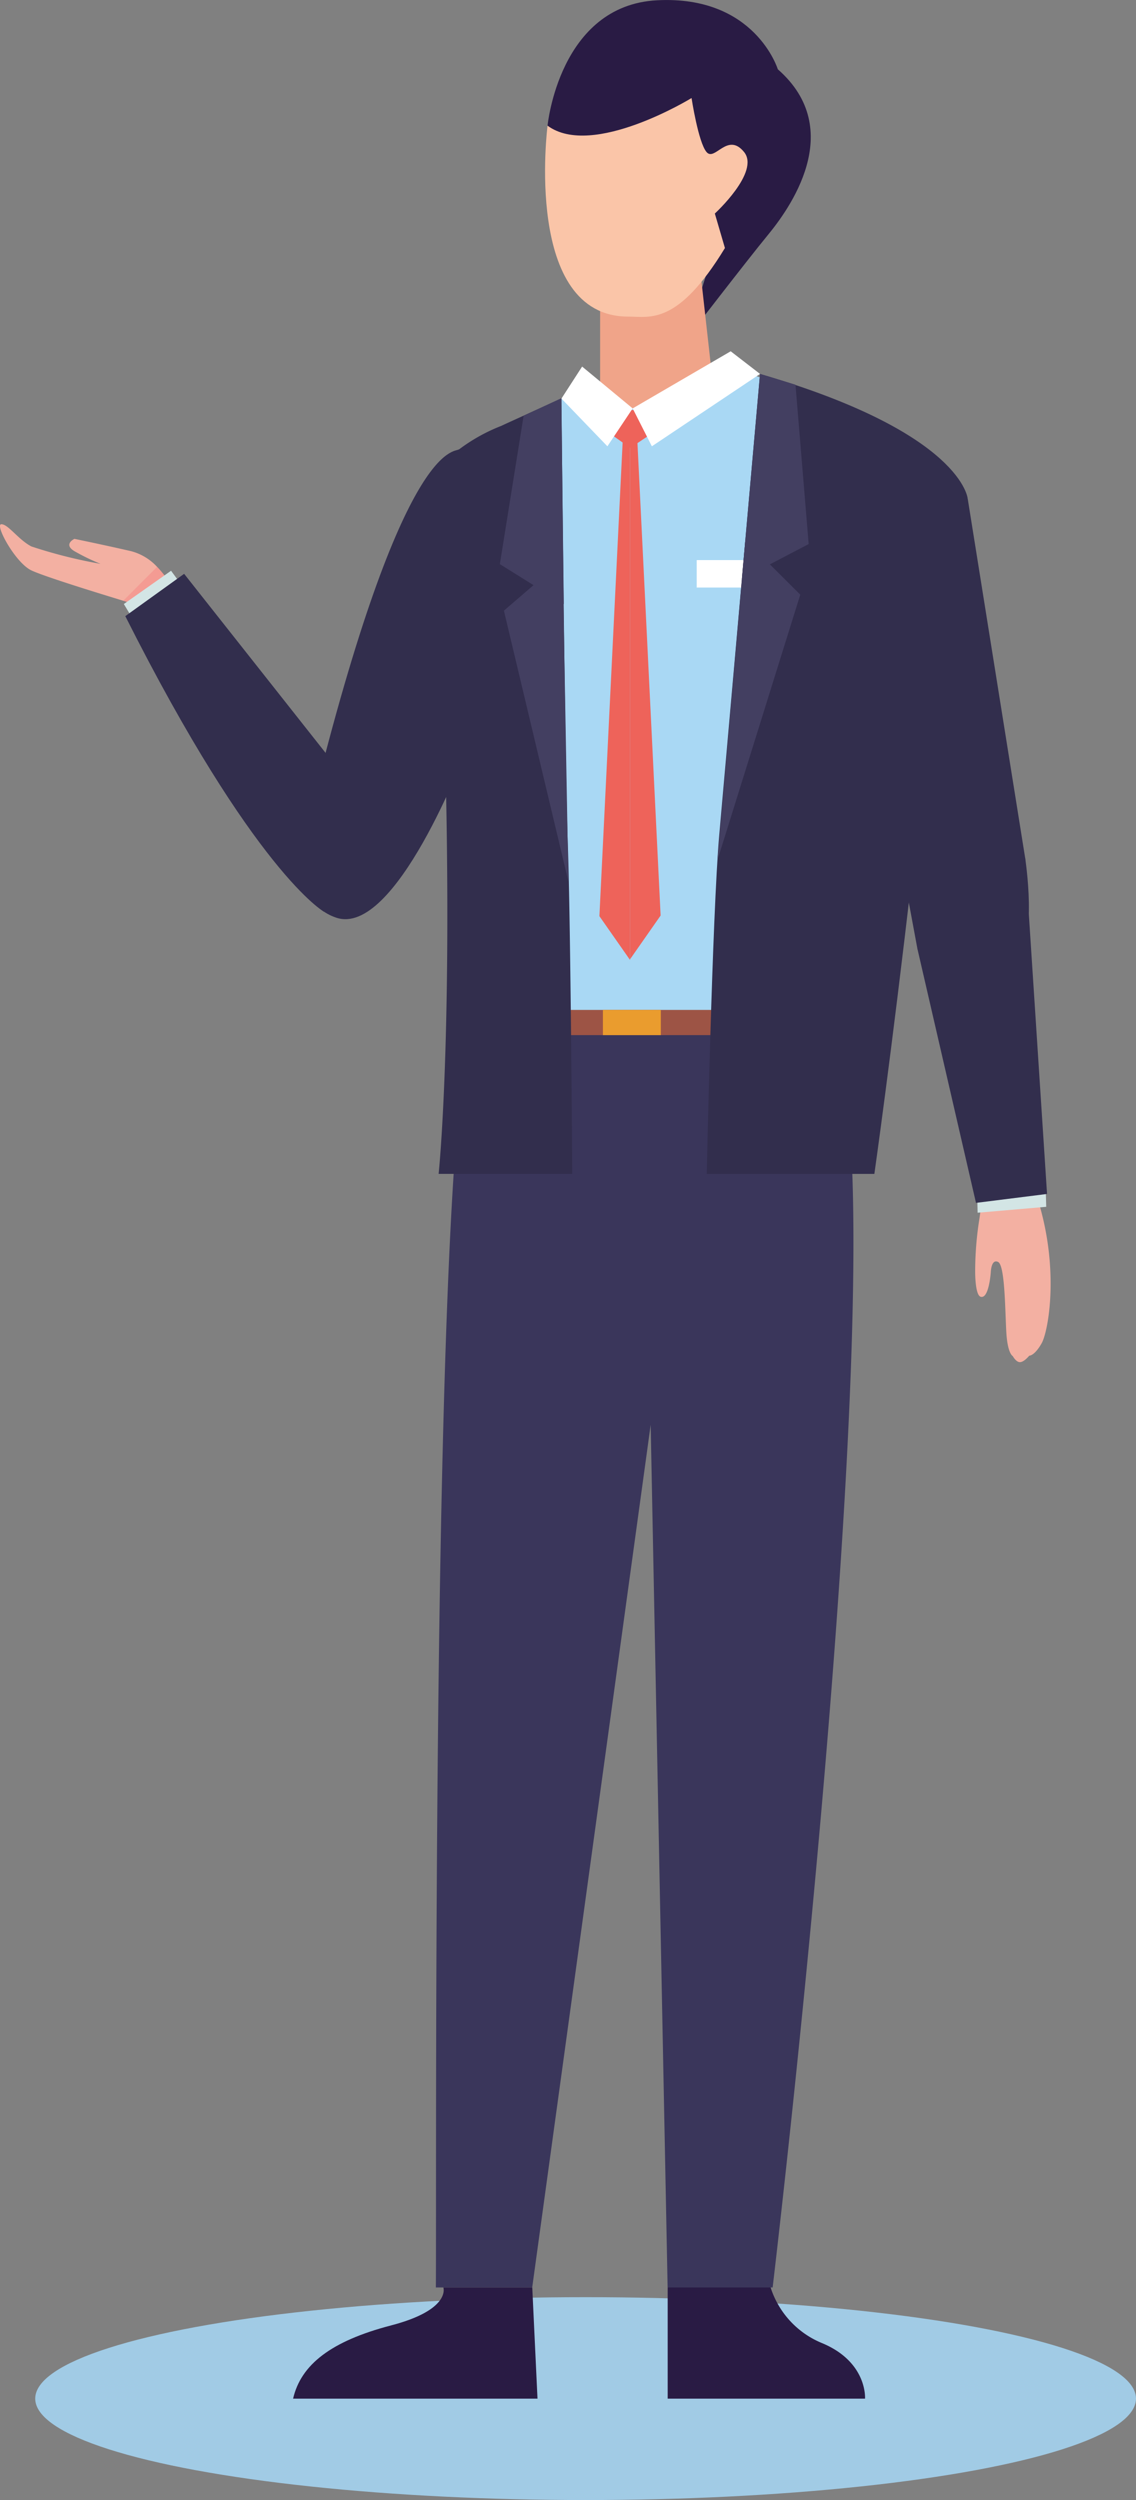 <svg xmlns="http://www.w3.org/2000/svg" width="75.141" height="165.283" viewBox="0 0 75.141 165.283"><rect x="0" y="0" width="75.141" height="165.283" fill="#808080" stroke="none"/><g transform="translate(12518 14849.27)"><g transform="translate(-13144.67 -20850.391)" style="isolation:isolate"><g transform="translate(629 6152.992)" style="mix-blend-mode:multiply;isolation:isolate"><ellipse cx="36.405" cy="6.706" rx="36.405" ry="6.706" transform="translate(0 0)" fill="#a1cbe5" style="mix-blend-mode:multiply;isolation:isolate"/></g></g><g transform="translate(-12518 -14849.27)"><g transform="translate(0 34.658)"><g transform="translate(0)"><path d="M304.027,629.425l-2.763.942-.521-.156c-1.4-.427-5.209-1.594-6.076-2.008-1.067-.509-2.441-3.051-1.984-3.051s1.12,1.017,1.984,1.468a32.38,32.38,0,0,0,4.578,1.152,13.992,13.992,0,0,1-1.729-.839c-.764-.459,0-.814,0-.814s1.982.407,3.748.814a3.581,3.581,0,0,1,1.72,1.037A6.091,6.091,0,0,1,304.027,629.425Z" transform="translate(-292.593 -625.152)" fill="#f3b0a2"/></g><g transform="translate(8.151 2.818)" opacity="0.41"><path d="M295.877,630.609l-2.763.942-.521-.156,2.241-2.241A6.091,6.091,0,0,1,295.877,630.609Z" transform="translate(-292.593 -629.154)" fill="#f47d7d"/></g></g><path d="M295.62,630.383l-.633-.864-3.124,2.2.694,1.157Z" transform="translate(-283.672 -591.786)" fill="#d3e5e5"/><path d="M275.529,618.116c-.308.242-3.832-.806-10.052,24.9,0,0-1.5,4.908,1.92,6.066,3.916,1.324,8.523-10.9,8.523-10.9Z" transform="translate(-245.159 -588.413)" fill="#322e4d"/><g transform="translate(44.164 149.078)"><path d="M227.576,789.78v7.349h13.054s.173-2.421-2.853-3.675a5.921,5.921,0,0,1-3.673-5.576C234.319,786.755,227.576,789.78,227.576,789.78Z" transform="translate(-227.576 -787.628)" fill="#291b44"/></g><g transform="translate(28.83 62.634)"><path d="M250.947,753.474H244l-1.121-57.031-7.836,57.031H228.67c.058-7.846-.261-65.1,1.814-80.7.135-1.015.245-1.845.328-2.464.114-.842.175-1.3.175-1.3,2.7-9.6,23.584.518,23.584.518a3.42,3.42,0,0,1,.363.778,18.005,18.005,0,0,1,.619,2.464C258.66,688.727,250.947,753.474,250.947,753.474Z" transform="translate(-228.67 -664.878)" fill="#3a365b"/></g><g transform="translate(36.218 0)"><path d="M243.744,592.283l-1.933,6.142s4.08-5.3,5.435-6.944,5.266-6.931.663-10.962c0,0-1.5-4.9-7.985-4.563s-7.246,8.292-7.246,8.292l.556,1.3Z" transform="translate(-232.678 -575.938)" fill="#291b44"/></g><g transform="translate(39.695 16.752)"><path d="M249.334,608.22s-2.4,2.686-2.664,2.9a16.975,16.975,0,0,1-3.145.262l-1.638-1.988V601.92l4.018-1.126.766-1.069a11.575,11.575,0,0,0,.617,1.946c.033.072-.127-.912-.092-.845a1.085,1.085,0,0,0,1.375.574Z" transform="translate(-241.887 -599.725)" fill="#f0a489"/></g><g transform="translate(36.053 6.482)"><path d="M238.775,586.969s-1.627,12.623,5.344,12.623c1.44,0,3.26.6,6.389-4.534l-.668-2.28s3-2.745,1.936-4.065c-1.1-1.356-1.936.645-2.484,0s-.992-3.572-.992-3.572S241.744,589.163,238.775,586.969Z" transform="translate(-238.61 -585.142)" fill="#fac5a8"/></g><g transform="translate(47.575 87.257)"><line x2="0.002" transform="translate(0)" fill="#fff"/></g><g transform="translate(29.573 24.235)"><path d="M247.573,639.593l4.8-20.493c-1.816-3.89-15.684-8.749-15.684-8.749l-6.484,2.767-3.458-1.211s-3.813,1.672-5.456,2.623l-3.362,16.051,1.461,22.822h23.437l4.749-13.81" transform="translate(-217.927 -610.351)" fill="#a9d8f4"/></g><g transform="translate(35.463 66.768)"><rect width="13.286" height="1.666" transform="translate(0)" fill="#9d5445"/><rect width="3.83" height="1.666" transform="translate(4.417)" fill="#ea9c2e"/></g><g transform="translate(46.084 37.029)"><rect width="9.25" height="1.815" transform="translate(0 0)" fill="#fff"/></g><g transform="translate(19.387 151.23)"><path d="M258.344,798.033H274.51l-.346-7.349h-5.879s.519,1.47-3.458,2.507S258.863,795.785,258.344,798.033Z" transform="translate(-258.344 -790.684)" fill="#291b44"/></g><g transform="translate(39.647 27.109)"><g transform="translate(2.025 0.007)"><path d="M246.778,614.443V650.75l2.025-2.895-1.639-33.413Z" transform="translate(-246.778 -614.443)" fill="#ee635a"/></g><g transform="translate(0 0.046)"><path d="M251.68,614.5v36.308l-2.025-2.895,1.639-33.413Z" transform="translate(-249.654 -614.498)" fill="#ee635a"/></g><g transform="translate(0.919)"><path d="M247.719,616.142l1.123.795,1.345-.9-1.023-1.607h-.753Z" transform="translate(-247.719 -614.433)" fill="#ee635a"/></g></g><g transform="translate(37.137 24.235)"><path d="M250.773,610.351l3.343,2.766-1.671,2.505-3.04-3.155Z" transform="translate(-249.405 -610.351)" fill="#fff"/></g><g transform="translate(41.848 23.224)"><path d="M243.925,608.916l-6.484,3.777,1.27,2.505,7.155-4.784Z" transform="translate(-237.441 -608.916)" fill="#fff"/></g><path d="M214.239,652.5l-2.056-11.08s2.032-15.154,3.1-17.462c.4-.86,2.289-1.186,2.289-1.186l3.794,23.72s.894,5.711-.691,6.778C218.127,654.991,214.976,654.354,214.239,652.5Z" transform="translate(-153.56 -589.791)" fill="#322e4d"/><path d="M221.45,611.044s-2.242,25.272-2.7,30.487-.826,22.4-.826,22.4h11.087s1.133-7.948,2.493-19.78c1.42-12.356,3.685-24.844,3.685-24.844S234.876,614.959,221.45,611.044Z" transform="translate(-171.176 -586.321)" fill="#322e4d"/><path d="M264.2,613.356s.224,24.11.419,29.409.294,21.848.294,21.848h-8.837s1.075-10.006.288-32.726c-.1-2.789-.874-5.427-1.113-8.639-.128-1.723-.6-4.015.922-5.439a11.669,11.669,0,0,1,4.027-2.64C261.189,614.709,264.2,613.356,264.2,613.356Z" transform="translate(-227.063 -587.005)" fill="#322e4d"/><path d="M236.419,611.756l.872,10.534-4.418,2.31,1.2-13.556Z" transform="translate(-183.801 -586.321)" fill="#433f61"/><path d="M257.446,614.475l-1.573,9.816,4.229,2.64-.164-13.608Z" transform="translate(-222.81 -586.995)" fill="#433f61"/><path d="M233.663,647.791l5.476-17.547-3.633-3.618Z" transform="translate(-186.205 -590.93)" fill="#433f61"/><path d="M259.708,649.763l-4.264-17.9,3.885-3.346Z" transform="translate(-222.113 -591.49)" fill="#433f61"/><g transform="translate(60.679 56.703)"><g transform="translate(3.812 19.593)"><path d="M210.759,686.721c-.059.2-.09.32-.09.32s-.11.657-.229,1.519a21.969,21.969,0,0,0-.28,3.537s-.006,1.5.358,1.615c.558.178.675-1.625.675-1.625s.027-.9.484-.674.461,3.2.543,4.639.427,1.584.427,1.584.227.428.5.4.59-.427.59-.427.337.029.818-.816c.413-.728,1.077-4.254.052-8.418a18.24,18.24,0,0,0-.6-1.976c-.009-.022-.016-.044-.025-.066C212.381,682.064,211.1,685.59,210.759,686.721Z" transform="translate(-210.148 -684.278)" fill="#f3b0a2"/></g><path d="M215.128,688.645l-.039-1.4-4.527.484.028,1.307Z" transform="translate(-206.604 -665.563)" fill="#d3e5e5"/><path d="M219.062,678.688l-1.448-22.232-7.13,6.007,3.878,16.815Z" transform="translate(-210.484 -656.456)" fill="#322e4d"/></g><path d="M277.011,629.809l12.968,16.408-3.721,5.929s-4.589-2.575-13.138-19.539Z" transform="translate(-264.832 -591.872)" fill="#322e4d"/></g></g></svg>